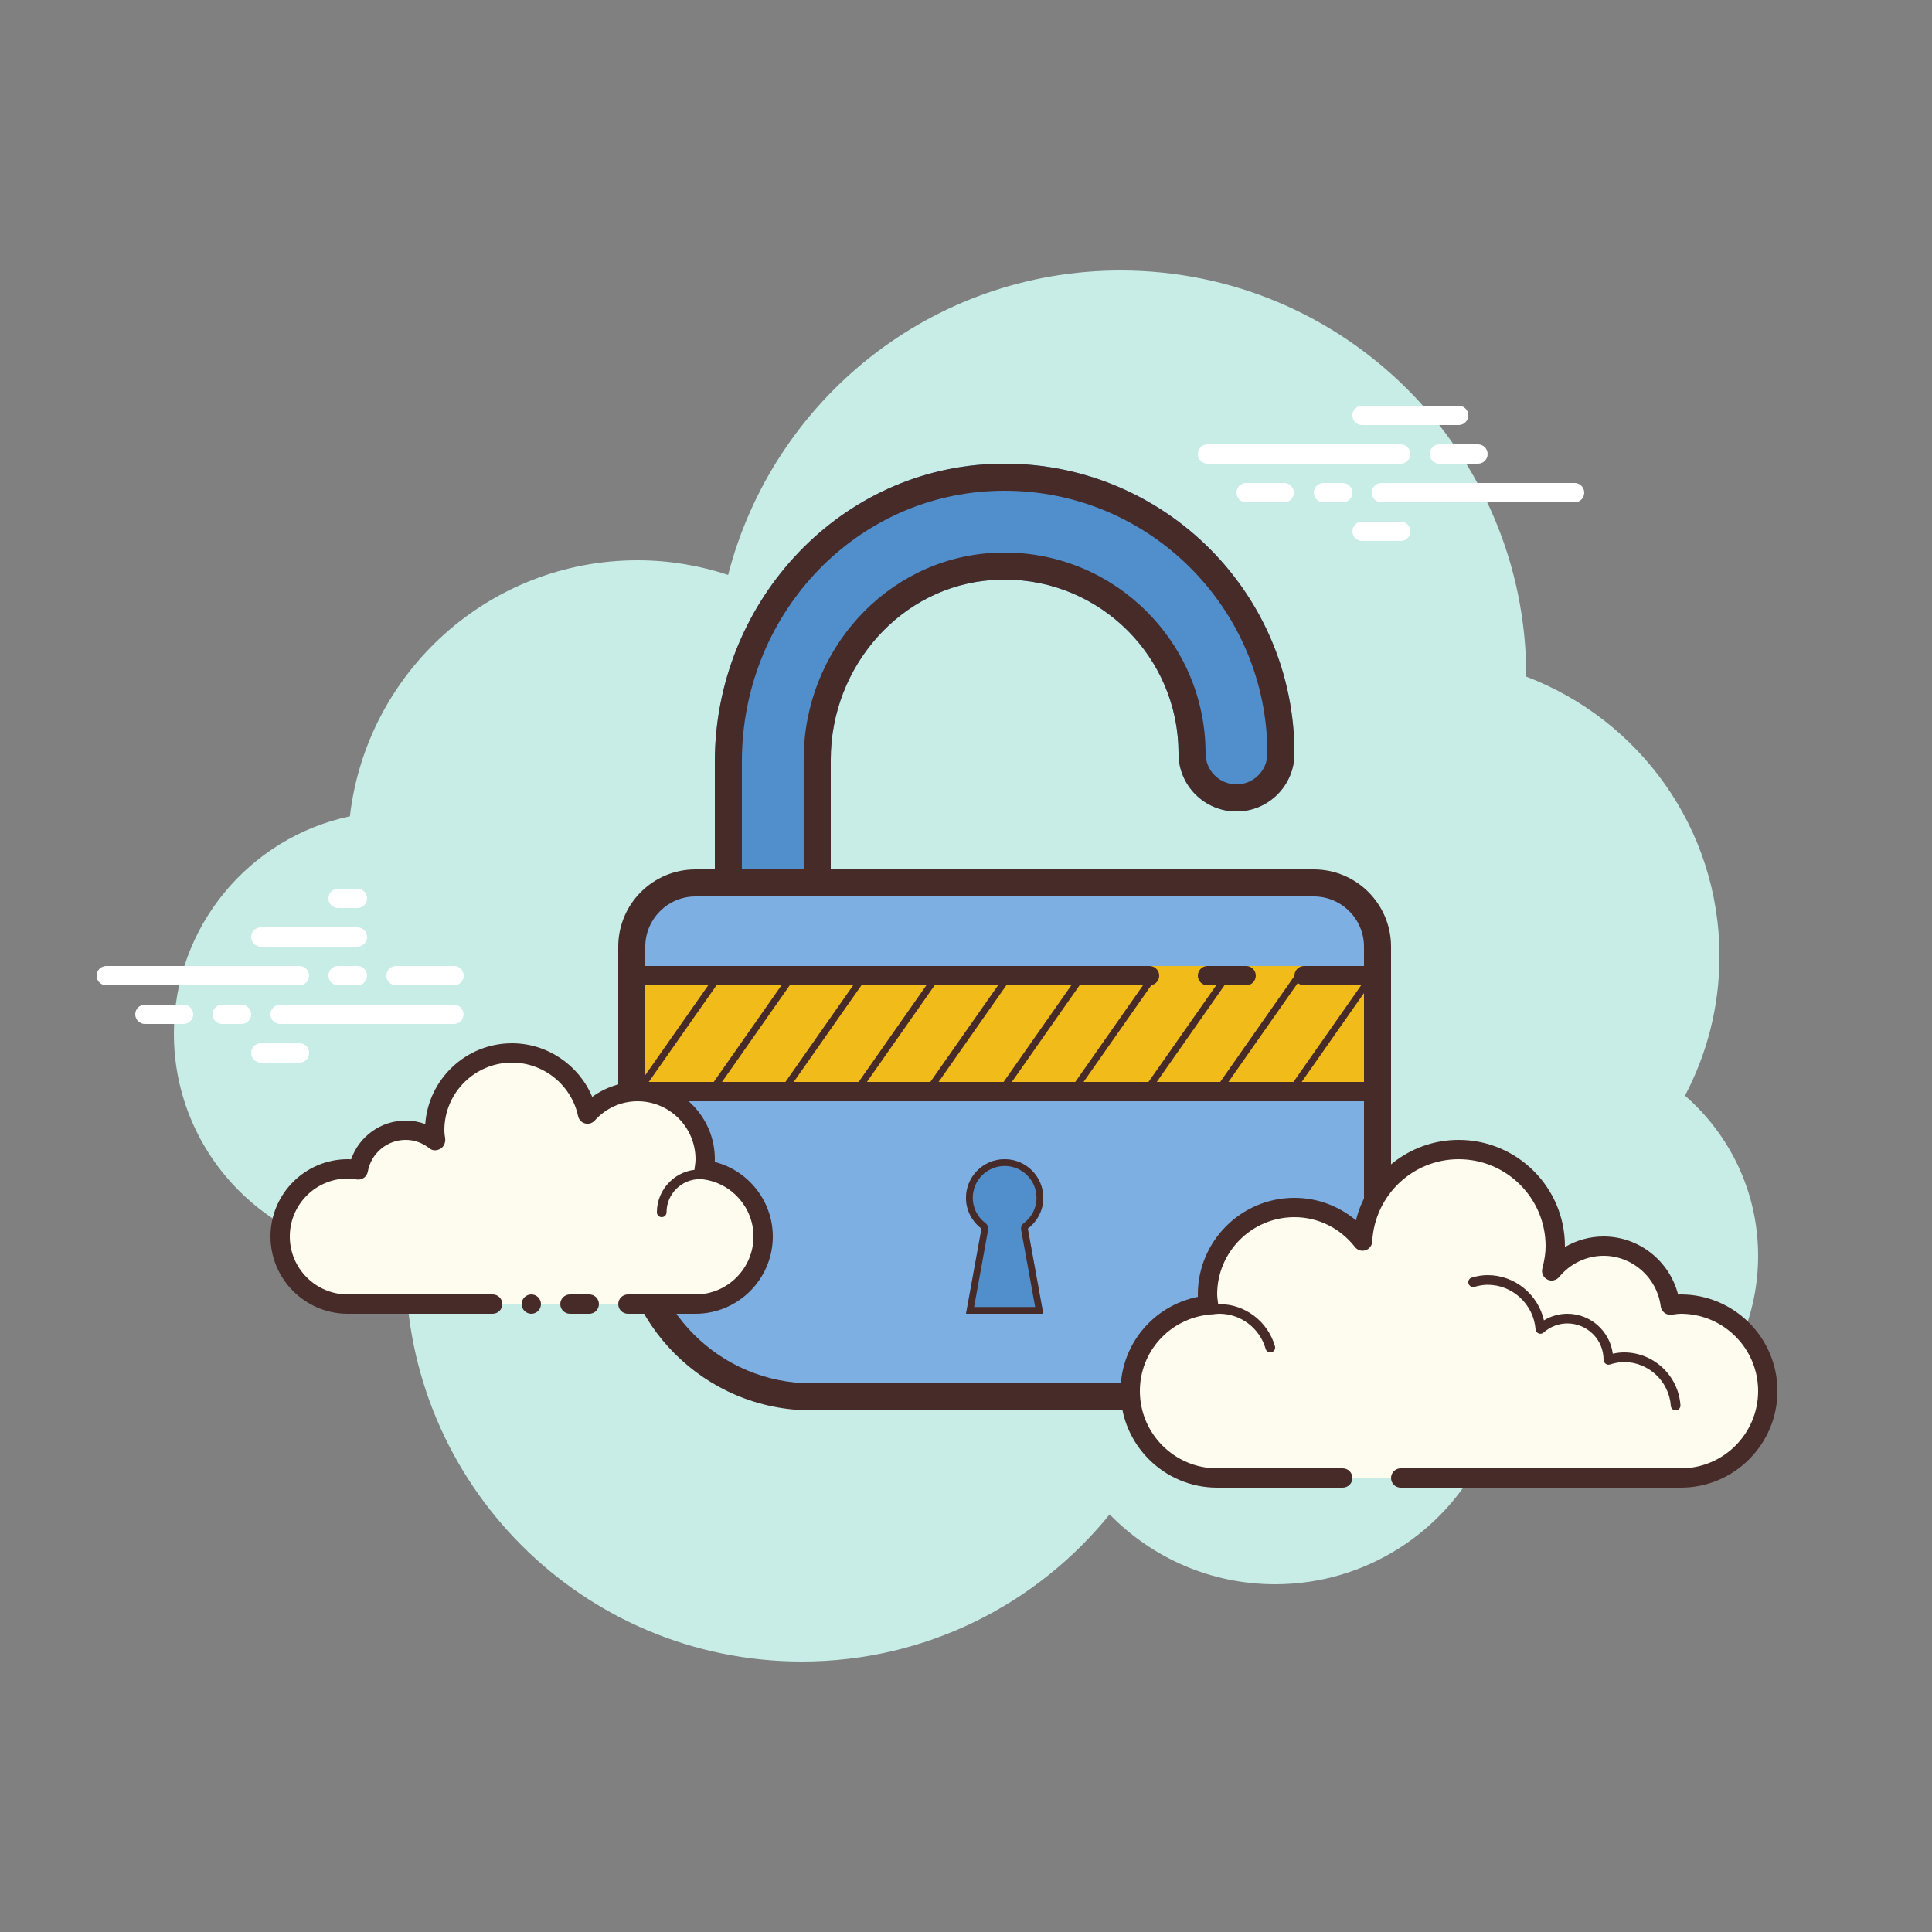 <?xml version="1.0" encoding="iso-8859-1"?>
<!-- Generator: Adobe Illustrator 22.1.0, SVG Export Plug-In . SVG Version: 6.00 Build 0)  -->
<svg xmlns="http://www.w3.org/2000/svg" xmlns:xlink="http://www.w3.org/1999/xlink" version="1.1" id="Layer_1" x="0px" y="0px" viewBox="0 0 100 100" style="enable-background:new 0 0 100 100;" xml:space="preserve" width="150px" height="150px">
<rect x="0" y="0" width="100" height="100" fill="#808080" stroke="none"/>
<path style="fill:#C7EDE6;" d="M87.215,56.71C88.35,54.555,89,52.105,89,49.5c0-6.621-4.159-12.257-10.001-14.478  C78.999,35.015,79,35.008,79,35c0-11.598-9.402-21-21-21c-9.784,0-17.981,6.701-20.313,15.757C36.211,29.272,34.638,29,33,29  c-7.692,0-14.023,5.793-14.89,13.252C12.906,43.353,9,47.969,9,53.5C9,59.851,14.149,65,20.5,65c0.177,0,0.352-0.012,0.526-0.022  C21.022,65.153,21,65.324,21,65.5C21,76.822,30.178,86,41.5,86c6.437,0,12.175-2.972,15.934-7.614C59.612,80.611,62.64,82,66,82  c4.65,0,8.674-2.65,10.666-6.518C77.718,75.817,78.837,76,80,76c6.075,0,11-4.925,11-11C91,61.689,89.53,58.727,87.215,56.71z"/>
<path style="fill:#FFFFFF;" d="M15.5,51h-10C5.224,51,5,50.776,5,50.5S5.224,50,5.5,50h10c0.276,0,0.5,0.224,0.5,0.5  S15.777,51,15.5,51z"/>
<path style="fill:#FFFFFF;" d="M18.5,51h-1c-0.276,0-0.5-0.224-0.5-0.5s0.224-0.5,0.5-0.5h1c0.276,0,0.5,0.224,0.5,0.5  S18.777,51,18.5,51z"/>
<path style="fill:#FFFFFF;" d="M23.491,53H14.5c-0.276,0-0.5-0.224-0.5-0.5s0.224-0.5,0.5-0.5h8.991c0.276,0,0.5,0.224,0.5,0.5  S23.767,53,23.491,53z"/>
<path style="fill:#FFFFFF;" d="M12.5,53h-1c-0.276,0-0.5-0.224-0.5-0.5s0.224-0.5,0.5-0.5h1c0.276,0,0.5,0.224,0.5,0.5  S12.777,53,12.5,53z"/>
<path style="fill:#FFFFFF;" d="M9.5,53h-2C7.224,53,7,52.776,7,52.5S7.224,52,7.5,52h2c0.276,0,0.5,0.224,0.5,0.5S9.777,53,9.5,53z"/>
<path style="fill:#FFFFFF;" d="M15.5,55h-2c-0.276,0-0.5-0.224-0.5-0.5s0.224-0.5,0.5-0.5h2c0.276,0,0.5,0.224,0.5,0.5  S15.776,55,15.5,55z"/>
<path style="fill:#FFFFFF;" d="M18.5,46c-0.177,0-0.823,0-1,0c-0.276,0-0.5,0.224-0.5,0.5s0.224,0.5,0.5,0.5c0.177,0,0.823,0,1,0  c0.276,0,0.5-0.224,0.5-0.5S18.776,46,18.5,46z"/>
<path style="fill:#FFFFFF;" d="M18.5,48c-0.177,0-4.823,0-5,0c-0.276,0-0.5,0.224-0.5,0.5s0.224,0.5,0.5,0.5c0.177,0,4.823,0,5,0  c0.276,0,0.5-0.224,0.5-0.5S18.776,48,18.5,48z"/>
<path style="fill:#FFFFFF;" d="M23.5,50c-0.177,0-2.823,0-3,0c-0.276,0-0.5,0.224-0.5,0.5s0.224,0.5,0.5,0.5c0.177,0,2.823,0,3,0  c0.276,0,0.5-0.224,0.5-0.5S23.776,50,23.5,50z"/>
<path style="fill:#FFFFFF;" d="M72.5,24h-10c-0.276,0-0.5-0.224-0.5-0.5s0.224-0.5,0.5-0.5h10c0.276,0,0.5,0.224,0.5,0.5  S72.776,24,72.5,24z"/>
<path style="fill:#FFFFFF;" d="M76.5,24h-2c-0.276,0-0.5-0.224-0.5-0.5s0.224-0.5,0.5-0.5h2c0.276,0,0.5,0.224,0.5,0.5  S76.776,24,76.5,24z"/>
<path style="fill:#FFFFFF;" d="M81.5,26h-10c-0.276,0-0.5-0.224-0.5-0.5s0.224-0.5,0.5-0.5h10c0.276,0,0.5,0.224,0.5,0.5  S81.777,26,81.5,26z"/>
<path style="fill:#FFFFFF;" d="M69.5,26h-1c-0.276,0-0.5-0.224-0.5-0.5s0.224-0.5,0.5-0.5h1c0.276,0,0.5,0.224,0.5,0.5  S69.776,26,69.5,26z"/>
<path style="fill:#FFFFFF;" d="M66.47,26H64.5c-0.276,0-0.5-0.224-0.5-0.5s0.224-0.5,0.5-0.5h1.97c0.276,0,0.5,0.224,0.5,0.5  S66.746,26,66.47,26z"/>
<path style="fill:#FFFFFF;" d="M75.5,22h-5c-0.276,0-0.5-0.224-0.5-0.5s0.224-0.5,0.5-0.5h5c0.276,0,0.5,0.224,0.5,0.5  S75.777,22,75.5,22z"/>
<path style="fill:#FFFFFF;" d="M72.5,28h-2c-0.276,0-0.5-0.224-0.5-0.5s0.224-0.5,0.5-0.5h2c0.276,0,0.5,0.224,0.5,0.5  S72.776,28,72.5,28z"/>
<path style="fill:#508ECC;" d="M51.275,24.017C43.207,24.397,37,31.347,37,39.424V47h6v-7.692c0-4.794,3.617-8.979,8.401-9.289  C56.643,29.68,61,33.831,61,39c0,1.657,1.343,3,3,3s3-1.343,3-3C67,30.475,59.889,23.611,51.275,24.017z"/>
<path style="fill:#472B29;" d="M52,24c-0.241,0-0.482,0.006-0.725,0.017C43.207,24.397,37,31.347,37,39.424V47h6v-7.692  c0-4.794,3.617-8.979,8.401-9.289C51.602,30.006,51.802,30,52,30c4.971,0,9,4.029,9,9c0,1.657,1.343,3,3,3s3-1.343,3-3  C67,30.716,60.284,24,52,24z M64,40.6c-0.882,0-1.6-0.718-1.6-1.6c0-5.735-4.665-10.4-10.4-10.4c-0.228,0-0.458,0.007-0.69,0.022  c-5.445,0.353-9.711,5.046-9.711,10.686V45.6h-3.2v-6.176c0-7.513,5.684-13.666,12.941-14.008C51.562,25.405,51.781,25.4,52,25.4  c7.499,0,13.6,6.101,13.6,13.6C65.6,39.882,64.882,40.6,64,40.6z"/>
<path style="fill:#7DAFE2;" d="M67.6,45.5H36.4c-2.154,0-3.9,1.727-3.9,3.857v13.5c0,5.326,4.365,9.643,9.75,9.643h19.5  c5.385,0,9.75-4.317,9.75-9.643v-13.5C71.5,47.227,69.754,45.5,67.6,45.5z"/>
<rect x="33" y="50" style="fill:#F1BC19;" width="38" height="6.5"/>
<path style="fill:#508ECC;" d="M54,62c0-1.105-0.895-2-2-2s-2,0.895-2,2c0,0.653,0.318,1.227,0.801,1.592L50,68h4l-0.801-4.408  C53.682,63.227,54,62.653,54,62z"/>
<path style="fill:#472B29;" d="M68,45H36c-2.209,0-4,1.791-4,4v14c0,5.523,4.477,10,10,10h20c5.523,0,10-4.477,10-10V49  C72,46.791,70.209,45,68,45z M70.6,63c0,4.742-3.858,8.6-8.6,8.6H42c-4.742,0-8.6-3.858-8.6-8.6V49c0-1.434,1.166-2.6,2.6-2.6h32  c1.434,0,2.6,1.166,2.6,2.6V63z"/>
<path style="fill:#472B29;" d="M71,50h-3.5c-0.276,0-0.5,0.224-0.5,0.5s0.224,0.5,0.5,0.5H71c0.276,0,0.5-0.224,0.5-0.5  S71.276,50,71,50z"/>
<path style="fill:#472B29;" d="M64.5,51h-2c-0.276,0-0.5-0.224-0.5-0.5s0.224-0.5,0.5-0.5h2c0.276,0,0.5,0.224,0.5,0.5  S64.776,51,64.5,51z"/>
<path style="fill:#472B29;" d="M59.5,51H33c-0.276,0-0.5-0.224-0.5-0.5S32.724,50,33,50h26.5c0.276,0,0.5,0.224,0.5,0.5  S59.776,51,59.5,51z"/>
<path style="fill:#472B29;" d="M71,57H33c-0.276,0-0.5-0.224-0.5-0.5S32.724,56,33,56h38c0.276,0,0.5,0.224,0.5,0.5S71.276,57,71,57  z"/>
<path style="fill:#472B29;" d="M52,60.35c0.91,0,1.65,0.74,1.65,1.65c0,0.517-0.241,0.995-0.662,1.313  c-0.106,0.08-0.157,0.212-0.134,0.342l0.726,3.995h-3.161l0.726-3.995c0.024-0.13-0.028-0.262-0.134-0.342  c-0.42-0.318-0.661-0.796-0.661-1.313C50.35,61.09,51.09,60.35,52,60.35 M52,60c-1.105,0-2,0.895-2,2  c0,0.653,0.318,1.227,0.801,1.592L50,68h4l-0.801-4.408C53.682,63.227,54,62.653,54,62C54,60.895,53.105,60,52,60L52,60z"/>
<rect x="31.441" y="53.322" transform="matrix(0.574 -0.819 0.819 0.574 -28.852 51.552)" style="fill:#472B29;" width="7.33" height="0.351"/>
<rect x="35.231" y="53.322" transform="matrix(0.574 -0.819 0.819 0.574 -27.237 54.656)" style="fill:#472B29;" width="7.33" height="0.351"/>
<rect x="38.94" y="53.322" transform="matrix(0.574 -0.819 0.819 0.574 -25.655 57.694)" style="fill:#472B29;" width="7.33" height="0.351"/>
<rect x="42.73" y="53.321" transform="matrix(0.574 -0.819 0.819 0.574 -24.04 60.798)" style="fill:#472B29;" width="7.33" height="0.351"/>
<rect x="46.44" y="53.321" transform="matrix(0.574 -0.819 0.819 0.574 -22.459 63.836)" style="fill:#472B29;" width="7.33" height="0.351"/>
<rect x="50.23" y="53.321" transform="matrix(0.574 -0.819 0.819 0.574 -20.843 66.94)" style="fill:#472B29;" width="7.33" height="0.351"/>
<rect x="53.94" y="53.321" transform="matrix(0.574 -0.819 0.819 0.574 -19.262 69.979)" style="fill:#472B29;" width="7.33" height="0.351"/>
<rect x="57.73" y="53.321" transform="matrix(0.574 -0.819 0.819 0.574 -17.647 73.082)" style="fill:#472B29;" width="7.33" height="0.351"/>
<rect x="61.44" y="53.321" transform="matrix(0.574 -0.819 0.819 0.574 -16.066 76.121)" style="fill:#472B29;" width="7.33" height="0.351"/>
<rect x="65.23" y="53.321" transform="matrix(0.574 -0.819 0.819 0.574 -14.45 79.225)" style="fill:#472B29;" width="7.33" height="0.351"/>
<path style="fill:#FDFCEF;" d="M87,67.5c-0.187,0-0.364,0.033-0.545,0.055C86.234,65.835,84.781,64.5,83,64.5  c-1.087,0-2.045,0.505-2.687,1.282c0.11-0.412,0.187-0.836,0.187-1.282c0-2.761-2.239-5-5-5c-2.671,0-4.833,2.1-4.973,4.736  C69.703,63.186,68.438,62.5,67,62.5c-2.485,0-4.5,2.015-4.5,4.5c0,0.187,0.033,0.364,0.055,0.545C60.282,67.771,58.5,69.667,58.5,72  c0,2.485,2.015,4.5,4.5,4.5s7.125,0,7.125,0H77.5c0,0,7.015,0,9.5,0s4.5-2.015,4.5-4.5S89.485,67.5,87,67.5z"/>
<path style="fill:#472B29;" d="M87,67c-0.048,0-0.095,0.002-0.142,0.005C86.411,65.261,84.831,64,83,64c-0.71,0-1.398,0.192-2,0.547  c0-0.016,0-0.031,0-0.047c0-3.033-2.467-5.5-5.5-5.5c-2.555,0-4.719,1.76-5.317,4.164C69.293,62.416,68.176,62,67,62  c-2.757,0-5,2.243-5,5c0,0.041,0.001,0.082,0.003,0.123C59.689,67.587,58,69.603,58,72c0,2.757,2.243,5,5,5h6.5  c0.276,0,0.5-0.224,0.5-0.5S69.776,76,69.5,76H63c-2.206,0-4-1.794-4-4c0-2.051,1.549-3.753,3.605-3.958  c0.133-0.013,0.256-0.08,0.34-0.185s0.122-0.239,0.106-0.373l-0.019-0.141C63.017,67.23,63,67.117,63,67c0-2.206,1.794-4,4-4  c1.221,0,2.362,0.563,3.133,1.545c0.096,0.123,0.242,0.192,0.392,0.192c0.051,0,0.102-0.008,0.152-0.024  c0.199-0.063,0.338-0.242,0.349-0.45C71.153,61.872,73.119,60,75.5,60c2.481,0,4.5,2.019,4.5,4.5c0,0.352-0.054,0.718-0.169,1.153  c-0.06,0.227,0.045,0.466,0.254,0.573c0.072,0.038,0.15,0.056,0.228,0.056c0.145,0,0.288-0.064,0.386-0.182  C81.277,65.401,82.115,65,83,65c1.496,0,2.768,1.125,2.959,2.618c0.033,0.252,0.249,0.437,0.495,0.437  c0.021,0,0.041-0.001,0.062-0.004l0.141-0.019C86.77,68.017,86.883,68,87,68c2.206,0,4,1.794,4,4s-1.794,4-4,4H72.5  c-0.276,0-0.5,0.224-0.5,0.5s0.224,0.5,0.5,0.5H87c2.757,0,5-2.243,5-5S89.757,67,87,67z"/>
<path style="fill:#472B29;" d="M84.062,70c-0.188,0-0.381,0.022-0.584,0.068C83.323,68.897,82.327,68,81.125,68  c-0.426,0-0.845,0.119-1.212,0.341C79.609,66.999,78.403,66,77,66c-0.256,0-0.517,0.04-0.819,0.126  c-0.133,0.038-0.21,0.176-0.172,0.309c0.032,0.109,0.13,0.182,0.239,0.182c0.023,0,0.047-0.003,0.07-0.01  C76.575,66.534,76.792,66.5,77,66.5c1.288,0,2.377,1.012,2.481,2.305c0.007,0.095,0.067,0.177,0.155,0.212  c0.03,0.013,0.061,0.019,0.093,0.019c0.059,0,0.118-0.022,0.165-0.063c0.346-0.305,0.784-0.473,1.231-0.473  c1.034,0,1.875,0.841,1.875,1.875c0,0.08,0.038,0.162,0.102,0.208c0.046,0.034,0.101,0.054,0.156,0.054  c0.022,0,0.045-0.003,0.067-0.01c0.268-0.085,0.509-0.127,0.738-0.127c1.268,0,2.33,0.997,2.419,2.268  C86.491,72.899,86.601,73,86.731,73c0.006,0,0.012,0,0.018,0c0.137-0.01,0.241-0.13,0.231-0.268C86.873,71.2,85.591,70,84.062,70z"/>
<path style="fill:#472B29;" d="M63.117,67.5c1.326,0,2.508,0.897,2.874,2.182c0.038,0.133-0.039,0.271-0.172,0.309  C65.795,69.997,65.772,70,65.75,70c-0.109,0-0.209-0.072-0.24-0.182C65.205,68.748,64.221,68,63.117,68  c-0.117,0-0.23,0.014-0.342,0.029c-0.012,0.002-0.023,0.003-0.035,0.003c-0.121,0-0.229-0.092-0.246-0.217  c-0.019-0.137,0.077-0.263,0.214-0.281C62.842,67.516,62.978,67.5,63.117,67.5L63.117,67.5z"/>
<path style="fill:#FDFCEF;" d="M36.445,60.545C36.473,60.366,36.5,60.187,36.5,60c0-1.933-1.567-3.5-3.5-3.5  c-1.032,0-1.95,0.455-2.59,1.165c-0.384-1.808-1.987-3.165-3.91-3.165c-2.209,0-4,1.791-4,4c0,0.191,0.03,0.374,0.056,0.558  C22.128,58.714,21.592,58.5,21,58.5c-1.228,0-2.245,0.887-2.455,2.055C18.366,60.527,18.187,60.5,18,60.5  c-1.933,0-3.5,1.567-3.5,3.5s1.567,3.5,3.5,3.5s7.5,0,7.5,0h7c0,0,1.567,0,3.5,0s3.5-1.567,3.5-3.5  C39.5,62.219,38.165,60.766,36.445,60.545z"/>
<path style="fill:#472B29;" d="M34.25,63C34.112,63,34,62.888,34,62.75c0-1.223,0.995-2.218,2.218-2.218  c0.034,0.009,0.737-0.001,1.244,0.136c0.133,0.036,0.212,0.173,0.176,0.306c-0.036,0.134-0.173,0.213-0.306,0.176  c-0.444-0.12-1.1-0.12-1.113-0.118c-0.948,0-1.719,0.771-1.719,1.718C34.5,62.888,34.388,63,34.25,63z"/>
<circle style="fill:#472B29;" cx="27.5" cy="67.5" r="0.5"/>
<path style="fill:#472B29;" d="M36.996,60.142C36.999,60.095,37,60.048,37,60c0-2.206-1.794-4-4-4c-0.845,0-1.666,0.276-2.347,0.774  C29.966,55.127,28.331,54,26.5,54c-2.374,0-4.324,1.847-4.489,4.18C21.689,58.061,21.349,58,21,58c-1.289,0-2.412,0.82-2.826,2.006  C18.116,60.002,18.059,60,18,60c-2.206,0-4,1.794-4,4s1.794,4,4,4h7.5c0.276,0,0.5-0.224,0.5-0.5S25.776,67,25.5,67H18  c-1.654,0-3-1.346-3-3s1.346-3,3-3c0.16,0,0.314,0.025,0.468,0.049c0.273,0.041,0.521-0.138,0.569-0.405  C19.208,59.691,20.034,59,21,59c0.449,0,0.878,0.155,1.243,0.448c0.16,0.128,0.377,0.112,0.556,0.01s0.271-0.337,0.242-0.54  C23.021,58.78,23,58.643,23,58.5c0-1.93,1.57-3.5,3.5-3.5c1.641,0,3.08,1.165,3.421,2.769c0.039,0.184,0.178,0.33,0.36,0.379  c0.179,0.05,0.375-0.009,0.5-0.148c0.581-0.645,1.369-1,2.219-1c1.654,0,3,1.346,3,3c0,0.16-0.025,0.314-0.048,0.468  c-0.021,0.133,0.013,0.269,0.094,0.377c0.081,0.108,0.202,0.178,0.336,0.196C37.875,61.232,39,62.504,39,64c0,1.654-1.346,3-3,3  h-3.5c-0.276,0-0.5,0.224-0.5,0.5s0.224,0.5,0.5,0.5H36c2.206,0,4-1.794,4-4C40,62.169,38.739,60.59,36.996,60.142z"/>
<path style="fill:#472B29;" d="M30.5,67c-0.159,0-0.841,0-1,0c-0.276,0-0.5,0.224-0.5,0.5s0.224,0.5,0.5,0.5c0.159,0,0.841,0,1,0  c0.276,0,0.5-0.224,0.5-0.5S30.776,67,30.5,67z"/>
</svg>
